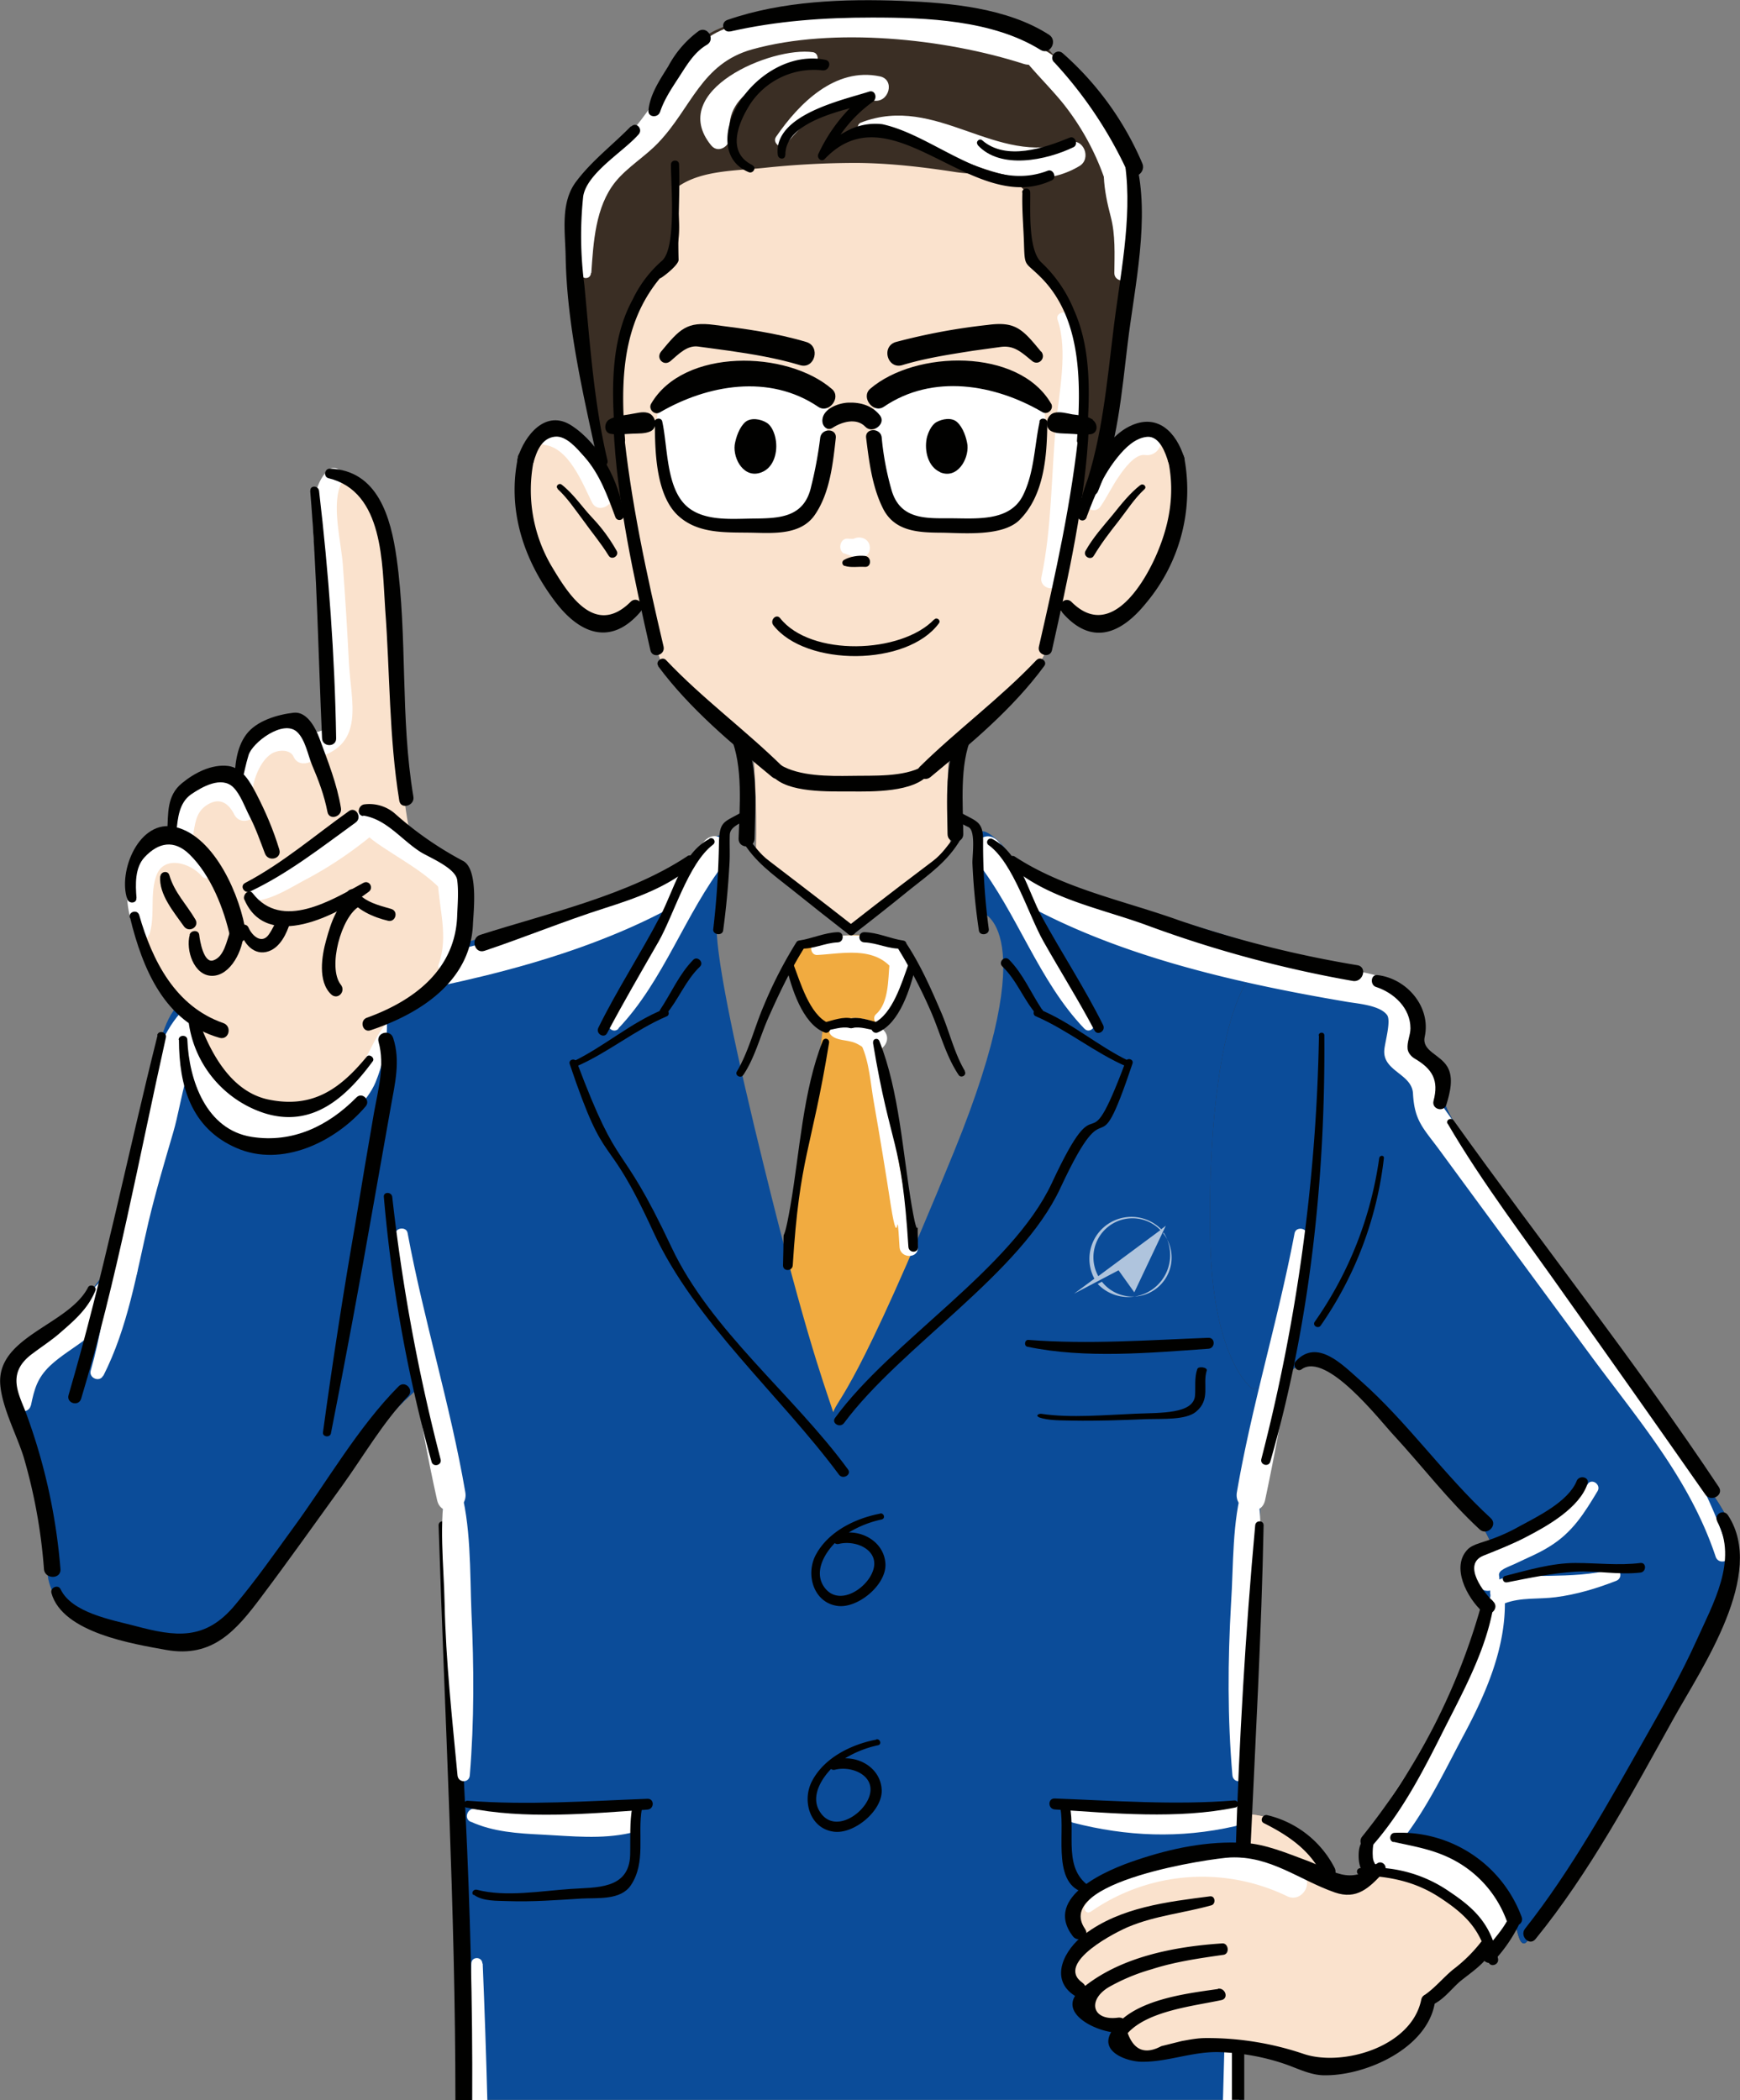 <svg xmlns="http://www.w3.org/2000/svg" width="116" height="140" fill="none" viewBox="0 0 116 140"><rect x="0" y="0" width="116" height="140" fill="#808080" stroke="none"/><g clip-path="url(#a)"><path fill="#F1AB40" d="M56.69 62.34c-1.93.08-3.38.76-3.38.76l-.69 1.39s.54 1.65.97 2.34c.43.7 1.3 1.45 1.3 1.45l-.62 5.19s-2.82 15.12-2.9 17.18c-.07 2.07 2.9 12.98 3.44 15.06.55 2.06 1.52 4.9 1.8 4.9s4.71-13.72 5.52-19.96c.18-1.37-3.58-22.23-3.58-22.23s1.17-1.74 1.52-2.42c.34-.67.69-1.8.69-1.8l-.89-1.45s-1.58-.48-3.16-.41z"/><path fill="#0B4C99" d="M84.04 99.37c.1-1.39 1.74-6.36 2.85-13.34 1.1-7 2.75-21.36.82-21.9-1.92-.55-16.16-4.8-16.8-5.26s-3.03-.92-3.58-1.85c-.54-.92-2.1-2.3-2.1-1.19l.18 4.97s4.31.98-1.8 15.95c-6.59 16.17-7.73 16.4-8.06 17.39-.7-2.12-2.07-5.76-5.25-18.99-3.77-15.73-2.2-14.08-2.2-14.08l.19-4.97c0-1.1-1.57.28-2.11 1.19s-2.93 1.38-3.58 1.85c-.64.46-14.87 4.69-16.8 5.25s-.28 14.9.82 21.9 2.75 11.97 2.85 13.34c.09 1.2 1.12 28.2 1.34 40.35h51.91c.21-12 1.27-39.42 1.35-40.61z"/><path fill="#fff" d="M32.16 130.89c-.02-.48-.73-.48-.74 0-.13 3.04-.13 6.07-.13 9.11h1.2q-.12-4.56-.31-9.11z"/><path fill="#fff" d="M82.64 136.73c0-.66-1-.66-1.02 0l-.09 3.27h1.08l.01-3.27z"/><path fill="#010100" d="M82.95 136.43c0-.52-.82-.52-.82 0v3.55h.82z"/><path fill="#010100" d="M29.8 101.68c-.03-.35-.56-.36-.56 0 .41 12.8 1.12 25.54 1.12 38.32h1.12c.07-12.8-.7-25.62-1.7-38.32z"/><path fill="#fff" d="M93.84 122.68c-.77-.23-2.29-.3-2.45-.16s-.48.9-.48 1.22.28 1.06.28 1.06 1.7.04 4 1.18a9.3 9.3 0 0 1 3.86 3.55c.18.47.33.65.59.47.28-.19.78-.93 1-1.2.24-.26.19-1.17.12-1.41a9.5 9.5 0 0 0-3.33-3.34c-1.97-1.15-3.57-1.38-3.57-1.38z"/><path fill="#0B4C99" d="M30.92 90.17s-4.5-21.62-5.14-22.37c-.64-.74-6.88-2.75-10.56-2.29-3.67.46-4.03 2.57-4.5 3.68-.46 1.1-2.2 12.61-3.2 14.64-1.01 2.04-2.94 3.97-4.14 4.9-1.2.92-2.03 1.46-2.75 2.48-.73 1.03.46 3.04 1.28 4.9.82 1.84 1.47 7.26 1.29 8.46-.19 1.2.92 2.76 1.84 3.32s6.89 1.93 7.25 1.93 1.19.1 2.39-1.1c1.19-1.2 9.37-12.06 9.37-12.06s4.04-5.33 6.99-5.97l-.1-.47z"/><path fill="#333434" d="M85.74 63.94c1.73.38 5.96 1.47 6.98 1.57 1 .1 2.11 1.39 2.03 2.67-.08 1.3-.28 1.85 0 2.03.28.19.54.1 1 .83.46.74.74 1.57.55 1.93s.28 1.47 1.64 3.32c1.39 1.85 14.8 21.26 15.9 22.83s2.11 3.04 1.85 5.15c-.28 2.12-1.85 5.16-3.13 7.55-1.29 2.4-10.28 17.3-10.84 17.68s-.65-1.65-.93-2.21-3.39-3.59-5.32-4.15l-1.93-.54-1.92 2.03s-.74-1.19-.65-1.47c.1-.28.47-.74.47-.74s5.52-7 7.7-15.2c0 0-1.84-2.2-1.28-3.03s1.65-1.1 1.65-1.1-.83-1.94-1.65-2.5-5.6-7.08-6.98-8.19-3.5-2.2-4.6-1.19a7 7 0 0 1-2.75 1.4s-2.67-1.76-2.85-9.95.92-19.61 5.06-18.69z"/><path fill="#F8C39F" d="M91.62 124.6c-.81.77-1.63 1.12-1.85 1.05l-.82-.21s-3.25-1.3-4.9-1.93c-1.64-.63-3.65-.28-6.82.7-3.16.97-5.17 2.05-5.51 3.1-.35 1.03.47 2.06.47 2.06s-.89 1.3-.97 2c-.08.69.97 1.45.97 1.45s-.34.89.14 1.3c.47.41 1.51.83 1.51.83l1.1.28s-.34.97 0 1.39c.35.4 1.1.47 1.1.47s4.49-.82 5.38-.89c.89-.06 2.34.55 2.55.63.22.08 3.92 1.8 6.96.7 3.03-1.11 3.37-2.07 4.33-4.22 0 0 4.07-3.1 3.92-3.86s-1.58-2.69-3.79-3.8-3.8-1.05-3.8-1.05z"/><path fill="#F8C39F" d="M88.95 125.44a12 12 0 0 0-4.14-4.16c-.69-.31-1.8-.36-1.8-.36l-.1 2.7 1.89.23 4.13 1.59z"/><path fill="#0B4C99" d="M85.74 63.94c1.73.38 5.96 1.47 6.98 1.57 1 .1 2.11 1.39 2.03 2.67-.08 1.3-.28 1.85 0 2.03.28.19.54.1 1 .83.46.74.74 1.57.55 1.93s.28 1.47 1.64 3.32c1.39 1.85 14.8 21.26 15.9 22.83s2.11 3.04 1.85 5.15c-.28 2.12-1.85 5.16-3.13 7.55-1.29 2.4-10.28 17.3-10.84 17.68s-.65-1.65-.93-2.21-3.39-3.59-5.32-4.15l-1.93-.54-1.92 2.03s-.74-1.19-.65-1.47c.1-.28.47-.74.47-.74s5.52-7 7.7-15.2c0 0-1.84-2.2-1.28-3.03s1.65-1.1 1.65-1.1-.83-1.94-1.65-2.5-5.6-7.08-6.98-8.19-3.5-2.2-4.6-1.19a7 7 0 0 1-2.75 1.4s-2.67-1.76-2.85-9.95.92-19.61 5.06-18.69z"/><path fill="#FAE2CD" d="M91.62 124.6c-.81.77-1.63 1.12-1.85 1.05l-.82-.21s-3.25-1.3-4.9-1.93c-1.64-.63-3.65-.28-6.82.7-3.16.97-5.17 2.05-5.51 3.1-.35 1.03.47 2.06.47 2.06s-.89 1.3-.97 2c-.08.69.97 1.45.97 1.45s-.34.89.14 1.3c.47.41 1.51.83 1.51.83l1.1.28s-.34.97 0 1.39c.35.4 1.1.47 1.1.47s4.49-.82 5.38-.89c.89-.06 2.34.55 2.55.63.22.08 3.92 1.8 6.96.7 3.03-1.11 3.37-2.07 4.33-4.22 0 0 4.07-3.1 3.92-3.86s-1.58-2.69-3.79-3.8-3.8-1.05-3.8-1.05z"/><path fill="#FAE2CD" d="M88.95 125.44a12 12 0 0 0-4.14-4.16c-.69-.31-1.8-.36-1.8-.36l-.1 2.7 1.89.23 4.13 1.59z"/><path fill="#fff" d="M23.84 66.76c7.38-1.25 15.62-3.08 22.13-6.96 1.18-.71.11-2.55-1.08-1.85-6.39 3.7-14.38 5.55-21.6 6.85-1.28.23-.74 2.18.55 1.96"/><path fill="#fff" d="M41.22 68.56c3.03-3.17 4.45-7.66 7.13-11.1.76-.98-.49-2.35-1.38-1.4-1.76 1.87-2.1 4.63-3.28 6.86-.9 1.71-1.8 3.58-3.05 5.05-.34.41.22.99.6.6z"/><path fill="#fff" d="M26.38 82.3c.64 5.91 1.46 11.89 2.76 17.7.28 1.25 2.1.7 1.88-.53-1-5.83-2.77-11.47-3.85-17.29-.09-.44-.84-.34-.8.1z"/><path fill="#fff" d="M29.74 98.97c-.51 2.51-.15 5.37-.1 7.91.08 3.85.5 7.63.86 11.46.04.53.79.53.82 0 .3-3.63.28-7.23.11-10.86-.11-2.71-.01-5.88-.8-8.5-.13-.42-.8-.47-.88 0z"/><path fill="#fff" d="M115.24 103.51c-1.51-5.06-4.46-9.01-7.44-13.34a908 908 0 0 0-10.38-14.69q-.56-.77-1.1-1.53c-.5-.68-.16-1.87-.42-2.75-.11-.36-.44-.69-.77-.87-1.04-.6-.66-1.55-.6-2.54.07-.94-.7-1.72-1.41-2.17-1.45-.92-3.61-.95-5.26-1.28-2.57-.53-5.1-1.2-7.63-1.92-3.89-1.12-8.12-2.4-11.63-4.47-1.18-.7-2.26 1.15-1.07 1.85 6.54 3.84 14.73 5.7 22.13 6.96.74.14 2.3.22 2.81.9.28.38-.13 1.78-.18 2.3-.15 1.46 1.85 1.6 1.91 2.95.1 1.84.7 2.3 1.8 3.8q5.08 6.92 10.18 13.83c3.18 4.29 6.5 8.14 8.2 13.24.19.54 1.04.33.88-.25z"/><path fill="#fff" d="M105.88 98.9c-1.56 1.74-3.75 2.77-5.84 3.69-1.17.51-3.12 2.33-1.26 3.35.63.35 1.3-.21 1.16-.89-.09-.4.59-.58 1.05-.8.8-.39 1.57-.69 2.3-1.15 1.54-.94 2.33-2.23 3.22-3.71.23-.4-.33-.84-.64-.5z"/><path fill="#fff" d="M107.53 104.6c-1.4.38-2.83.42-4.28.45-1.14.03-2.28-.15-3.36.26-.97.38-.55 1.95.43 1.57 1.07-.41 2.27-.26 3.4-.41 1.39-.18 2.72-.58 4.03-1.09.47-.18.3-.92-.22-.78"/><path fill="#fff" d="M99.36 106.42a52 52 0 0 1-3.87 9.13c-1.47 2.6-3.46 5.02-4.71 7.71-.38.82.56 1.6 1.25.97 2.39-2.16 4.02-5.7 5.53-8.53 1.5-2.8 2.87-5.91 2.76-9.17-.02-.56-.78-.64-.96-.13z"/><path fill="#fff" d="M72.85 67.97c-1.27-1.49-2.12-3.35-3.05-5.05-1.2-2.22-1.51-4.97-3.27-6.85-.9-.95-2.15.43-1.39 1.38 2.69 3.45 4.1 7.94 7.14 11.11.37.4.93-.18.59-.6z"/><path fill="#fff" d="M86.31 82.18c-1.1 5.82-2.85 11.46-3.85 17.29-.22 1.22 1.61 1.77 1.88.53a165 165 0 0 0 2.76-17.7c.05-.45-.7-.55-.79-.1z"/><path fill="#fff" d="M82.87 98.97c-.74 2.46-.63 5.37-.8 7.91-.22 3.83-.24 7.65.09 11.46.05.53.77.53.82 0 .33-3.63.71-7.22.84-10.86.1-2.71.48-5.81-.08-8.5-.1-.47-.76-.42-.87 0"/><path fill="#fff" d="M56.28 36.88c.21.1.44.15.64.25.48.21 1.07-.03 1.07-.61s-.6-.83-1.07-.61c-.08.03-.28 0-.38 0-.54-.07-.72.77-.26 1z"/><path fill="#fff" d="M54.48 63.66c1.55-.08 3.5-.53 4.76.66.63.6 1.59-.38.94-.94a4 4 0 0 0-2.25-.97q-.84-.08-1.68-.04c-.66.04-1.26.35-1.88.48-.45.1-.35.83.11.81"/><path fill="#fff" d="M58.82 68.3c.59-.17.9-.83 1.18-1.32.46-.81.64-1.8.6-2.7-.05-.85-1.22-.83-1.3 0-.1 1.01-.04 2.58-.9 3.33-.3.28 0 .8.42.69"/><path fill="#fff" d="M55.4 69c.32.32.85.32 1.26.42.5.1.72.32 1.15.56.7.43 1.7-.46 1.19-1.19-.45-.62-1.1-.87-1.86-.92-.52-.03-1.39.1-1.73.5a.46.46 0 0 0 0 .64z"/><path fill="#fff" d="M57.43 69.67c.53 1.12.61 2.62.83 3.83q.6 3.42 1.13 6.87c.56 3.5.36-.78.58 2.76.05.79 1.28.79 1.22 0-.27-3.46-.1.92-.7-2.48q-.63-3.7-1.38-7.4c-.26-1.29-.4-2.8-.99-4-.23-.49-.92-.08-.7.4z"/><path fill="#fff" d="M31.37 121.43c1.5.69 3.16.79 4.8.87 1.94.1 3.93.32 5.84-.11.92-.22.68-1.59-.21-1.62-3.4-.1-6.8 0-10.2 0-.45 0-.68.66-.23.87z"/><path fill="#fff" d="M71.52 121.5c3.6.93 7.15 1.07 10.8.24 1.06-.25.58-1.73-.44-1.58-3.34.46-6.87.74-10.25.4-.54-.04-.62.8-.13.93z"/><path fill="#fff" d="M72.7 127.45a13 13 0 0 1 13.1-1.05c1 .5 1.9-1.01.9-1.52-4.36-2.16-11.1-2.02-14.34 2.11-.18.23.05.64.34.45z"/><path fill="#fff" d="M14.14 65.18c-1.62 2.05-3.51 7.73.75 10.5s9.16-1.17 10.14-3.52c.97-2.34 1.03-5.1.13-6.83s-8-4.01-11.02-.13z"/><path fill="#fff" d="M6.89 91.71c1.64-3.24 2.19-6.74 3.01-10.25.48-2.02 1.07-4 1.65-5.98.63-2.15.84-5.25 2.55-6.8 1.09-1-.5-2.58-1.61-1.62-2.67 2.36-3.05 7.53-3.9 10.82-1.18 4.44-1.28 9.08-2.54 13.48-.15.5.59.81.82.35z"/><path fill="#fff" d="M2.06 93.7c.23-1.12.43-1.84 1.27-2.65.72-.68 1.61-1.19 2.4-1.8 1.55-1.2 2.84-2.46 3.4-4.38.26-.94-1.12-1.55-1.6-.67C5.68 87.73-.1 89.02 1 93.7c.11.5.93.52 1.05 0"/><path fill="#FAE2CD" d="M31.1 57.87c.47 2.49-.46 5.8-1.28 7.08s-2.67 2.3-3.67 2.94-1.65 2.75-2.4 3.68c-.73.92-2.93 2.85-5.31 2.4-2.4-.47-3.68-1.48-4.32-2.68s-1-2.86-1.19-3.14-2.75-2.3-3.57-5.15c-.83-2.86-.83-4.89-.28-5.8.54-.9 2.1-1.65 2.1-1.65s0-1.93 1.11-2.85c1.1-.93 2.85-1.2 2.85-1.2l.46.37s.1-1.65 1.19-2.75c1.09-1.11 2.29-1.57 2.85-1.3.56.29 2.02 1.76 2.1.83.09-.92-.54-14.64-.45-15.73.08-1.09 1.38-1.85 2.75-.54 1.38 1.28 1.92 3.58 2.1 7.82s.55 10.22.75 12.33c.18 2.12.54 3.4.54 3.4z"/><path fill="#fff" d="M9.95 62.32c.41-1.27.03-2.6.45-3.88.47-1.48 2.29-.92 3.04-.05.38.43.96-.11.74-.57-.4-.85-.84-1.64-1.76-1.98a2.7 2.7 0 0 0-2.6.37c-1.78 1.44-1.58 4.33-.7 6.21.17.38.7.23.81-.11z"/><path fill="#fff" d="M12.85 55.79c.15-.78.17-1.57.86-2.07.85-.6 1.48-.26 1.9.56.44.9 1.82.27 1.56-.66-.48-1.68-2.13-2.28-3.63-1.5-1.43.74-1.96 2.13-1.7 3.67.09.5.91.5 1.01 0"/><path fill="#fff" d="M16.82 52.75c.08-.83.53-2 1.24-2.48.43-.3 1.28-.35 1.51.17.41.94 1.93.26 1.63-.7-.46-1.52-2.42-1.7-3.59-.89-1.2.84-2 2.56-1.6 4 .14.48.76.33.81-.12z"/><path fill="#fff" d="M21.83 31.38c-1.78 1.74-.6 6.3-.46 8.57l.33 5.88.08 2.08c.03.83-.15.73-1.04 1-1.02.29-.57 1.87.45 1.58 3.14-.91 2.22-3.65 2.07-6.31q-.16-3.23-.4-6.47c-.1-1.57-.83-4.21-.06-5.58.35-.61-.46-1.26-.97-.76z"/><path fill="#fff" d="M17.04 60.06c1.25-.16 2.33-.9 3.44-1.48q2.26-1.21 4.27-2.86c.89-.71-.38-2-1.26-1.26A34 34 0 0 1 20.1 57c-1.09.71-2.1 1.75-3.26 2.31-.35.17-.2.8.2.75z"/><path fill="#fff" d="M23.77 54.8c.53.97 1.57 1.55 2.47 2.14 1.1.71 2.2 1.37 3.12 2.31.7.71 1.83-.4 1.1-1.1-.84-.85-1.81-1.5-2.82-2.15-1.05-.66-2.15-1.5-3.32-1.91-.43-.15-.74.36-.56.72z"/><path fill="#fff" d="M30 64.62c.99-1.85.9-3.88.94-5.95.02-1.13-1.81-1.13-1.76 0 .08 1.89.74 3.77.06 5.62-.16.44.55.72.76.31z"/><path fill="#3A2E24" d="M68.95 2.38C68.12 1.9 64.35.53 57.46.63c-6.88.1-10.1 1-11.2 2.49s-2.85 4.69-3.21 5.15-3.21 2.4-3.77 3.14c-.55.74-1.1 1.85-1.1 1.85-.29 3.86 1.1 15.93 3.2 22.55H71.6c.97-.98 3.13-13.98 3.67-17.86.55-3.87.65-6.54.28-7.47-.36-.92-5.78-7.64-6.6-8.1"/><path fill="#F8C39F" d="M50.4 56.76c.1-2.86-.1-7.18-.46-8.57h13.4l-.18 3.96.19 4.51-6.6 5.2z"/><path fill="#FAE2CD" d="M50.4 56.76c.1-2.86-.1-7.18-.46-8.57h13.4l-.18 3.96.19 4.51-6.6 5.2z"/><path fill="#FAE2CD" d="M41.43 23.86v.08a27 27 0 0 0 .07 4.57c.13 1.78.05 3.55.31 5.33.02.12 0 .3.07.42 0 0-2.4-4.97-4.42-5.6-1.99-.63-2.9 2.15-2.27 5.53s3.38 7.94 5.1 7.6c1.7-.35 2.61-1.52 2.61-1.52s.76 2.69 1.1 3.66 2.9 4.08 6.41 6.01c.05.03 1.77 1.73 1.83 1.75 1.17.55 3.41.58 4.5.58.7 0 3.26.11 5.7-1.06 1.45-.7 2.8-2.42 3.97-3.61 3.1-3.17 3.31-4.21 3.31-4.21l.76-2.83s1.86 1.74 3.79.7 4.2-5.25 4.41-7.66c.22-2.41-.34-4.9-1.45-5.04s-2.34.41-2.4.63c-.07.21-1.17 1.24-1.24 1.52-.06.28-1.92 3.1-1.92 3.1.08-.13.06-.5.1-.66.44-3.3.67-6.6.13-9.92a9 9 0 0 0-1.91-4.56 5.8 5.8 0 0 1-1.54-4.22c0-.47.17-1.04 0-1.47-.47-1.3-3.59-1.34-4.68-1.5-2.19-.34-4.41-.6-6.63-.62q-3.1 0-6.2.33c-1.8.19-4.07.15-5.63 1.18-.53.34-.12 1.33-.07 1.86.08.9.1 1.8-.26 2.64-.35.81-1.07 1.36-1.65 1.98-.58.63-.96 1.6-1.37 2.36-.25.43-.3 1.1-.36 1.57l-.13 1.1z"/><path fill="#fff" d="M56.28 36.88c.21.1.44.15.64.25.48.21 1.07-.03 1.07-.61s-.6-.83-1.07-.61c-.08.03-.28 0-.38 0-.54-.07-.72.77-.26 1z"/><path fill="#fff" d="M36.24 29.65c1.67.15 2.6 2.58 3.22 3.83.43.86 1.71.1 1.28-.76-.79-1.6-2.34-4.8-4.61-3.9-.43.19-.36.78.11.81z"/><path fill="#fff" d="M73.38 33.75c.44-.65.77-1.36 1.22-2 .31-.46 1.07-1.52 1.74-1.42 1.06.15 1.55-1.42.47-1.65-1.24-.25-2.26.56-3 1.45-.71.84-1.6 2.16-1.45 3.33.06.55.69.76 1.02.29"/><path fill="#fff" d="M54.81 26.32c.6.5.33 1.88.23 3.22-.1 1.33-1 4.5-1.56 5.01-.56.52-5.65.65-6.66.42s-2.06-1.24-2.39-2.81-.92-4.23-.46-5.07c.46-.82 2.3-2.16 5.73-2.26 3.45-.1 5.1 1.47 5.1 1.47z"/><path fill="#fff" d="M58.67 26.32c-.6.5-.33 1.88-.23 3.22.1 1.33 1 4.5 1.56 5.01.56.52 5.65.65 6.66.42s2.06-1.24 2.39-2.81c.3-1.57.92-4.23.46-5.07-.46-.82-2.3-2.16-5.74-2.26s-5.09 1.47-5.09 1.47z"/><path fill="#fff" d="M70.51 21.33c.7 2.06.09 4.84-.11 6.95-.32 3.37-.27 6.87-.97 10.19-.17.76 1.02 1.07 1.15.31.62-3.57 1.32-6.85 1.5-10.5.1-1.86.82-6-.9-7.35-.27-.23-.82-.03-.67.4"/><path fill="#fff" d="M39.42 18.2c.14-2.04.27-4.41 1.6-6.07.8-.99 2-1.7 2.87-2.62 2.22-2.33 2.85-5.27 6.26-6.22 5.4-1.5 12.82-.73 18.1.97 1.3.41 1.83-1.6.55-2C62.75.31 53.97-.58 48.06 2.03c-2.98 1.32-4.22 5.25-6.58 7.35-1.02.9-2.3 1.66-2.75 3.05-.62 1.95-.21 3.78-.03 5.76.03.45.68.47.7 0z"/><path fill="#fff" d="M67.98 3.57c.89 1.17 1.96 2.18 2.88 3.31a17 17 0 0 1 2.77 5.02c.3.8 1.7.76 1.6-.21-.24-2-1.2-3.73-2.44-5.27C71.65 5 70.33 3.3 68.47 2.91c-.33-.07-.76.3-.5.64z"/><path fill="#fff" d="M75.24 18.33c.28-1.08.23-2 .17-3.1-.07-1.15.1-2.29-.02-3.44-.12-1.12-1.85-1.2-1.8 0 .04.9.23 1.78.46 2.66.32 1.22.25 2.5.24 3.76 0 .56.84.68.97.13z"/><path fill="#fff" d="M54.2 3.48c-2.75-.4-9.77 2.56-6.79 6.21.53.64 1.39-.07 1.27-.74-.5-2.9 3.38-4.18 5.52-4.62.4-.09.43-.78 0-.85"/><path fill="#fff" d="M52.39 9.64c1.33-1.72 3.5-3.4 5.82-2.94 1.05.22 1.5-1.4.44-1.61-2.96-.62-5.37 1.78-6.92 4.04-.26.4.36.87.66.51"/><path fill="#fff" d="M57.46 8.77c4.73 0 9.89 5.05 14.5 2.3.83-.49.28-1.9-.66-1.58-4.9 1.65-8.84-3.27-13.9-1.32-.31.12-.28.6.08.6z"/><path fill="#010100" d="M64.05 48.67c-1.13 1.83-.9 4.87-.88 6.93 0 .68 1.05.68 1.05 0-.02-2-.26-4.64.56-6.5.21-.48-.43-.9-.73-.41z"/><path fill="#010100" d="M40.9 28.43c.22 4.95 1.37 10.09 2.46 14.92.13.57 1 .33.88-.24-1.13-4.8-2.21-9.78-2.69-14.68-.03-.4-.64-.41-.63 0z"/><path fill="#010100" d="M34.53 30.5c-.72 3.46.36 6.78 2.44 9.55 1.68 2.25 3.77 3.02 5.73.73.38-.45-.23-1.08-.66-.66-2.4 2.38-4.18-.56-5.27-2.38a10 10 0 0 1-1.2-6.97c.13-.69-.9-.99-1.05-.3z"/><path fill="#010100" d="M41.6 34.3c-.33-2.2-1.58-4.67-3.48-5.92-1.73-1.14-3.13.63-3.6 2.13-.22.68.85.97 1.05.3.21-.73.54-1.6 1.42-1.7.77-.09 1.5.82 1.96 1.33 1.02 1.14 1.55 2.61 2.07 4.02.13.36.63.21.58-.17z"/><path fill="#010100" d="M37.17 32.59c.66.61 1.15 1.35 1.7 2.08.57.8 1.18 1.52 1.7 2.36.2.35.75.03.53-.33q-.68-1.2-1.61-2.18c-.7-.74-1.24-1.58-2.04-2.21-.18-.15-.45.1-.27.26z"/><path fill="#010100" d="M50.78 31.48c.84-.33 1.08-1.4.93-2.2-.06-.37-.26-.9-.6-1.1-.4-.25-1.04-.36-1.42-.05-.4.35-.63 1.03-.71 1.52-.12.96.64 2.3 1.8 1.83"/><path fill="#010100" d="M62.67 31.47c-.82-.37-1.05-1.44-.89-2.25.08-.36.3-.87.63-1.07.4-.23 1.05-.35 1.41 0 .38.35.61 1.02.68 1.53.08.96-.7 2.28-1.83 1.8z"/><path fill="#010100" d="M56.31 37.72c.43.14.9.04 1.35.07s.46-.68 0-.73c-.44-.05-1 .04-1.4.27-.16.1-.13.34.05.4"/><path fill="#010100" d="M62.28 41.29c-2.2 2.3-8.23 2.5-10.27-.08-.26-.33-.7.13-.46.46 2.16 2.79 8.95 2.76 11.05-.13.14-.2-.16-.42-.3-.25z"/><path fill="#010100" d="M43.99 27.49c3.18-1.85 7.3-2.58 10.56-.37.7.48 1.56-.62.92-1.18-3.01-2.61-9.9-2.74-12.06.97-.21.36.22.8.58.58"/><path fill="#010100" d="M43.66 28.16c0 1.85.05 4.74 1.48 6.15 1.34 1.3 3.21 1.17 4.98 1.2 1.45.03 3.28.17 4.21-1.2 1-1.46 1.2-3.42 1.39-5.12.06-.66-.96-.66-1.04 0a27 27 0 0 1-.6 3.23c-.47 2.15-2.22 2.13-3.98 2.15-1.42.02-3.25.18-4.37-.87-1.33-1.26-1.21-3.93-1.58-5.6-.06-.3-.52-.23-.52.06z"/><path fill="#010100" d="M40.73 28.92c.47.09.95 0 1.43-.01.4-.02.82.01 1.19-.15.56-.25.36-1.1-.17-1.24-.35-.1-.76.03-1.1.08-.48.09-1.07.12-1.49.38-.33.23-.34.86.12.94z"/><path fill="#010100" d="M43.87 44.4c2.11 2.85 4.9 5.16 7.61 7.4.48.4 1.14-.24.7-.69-2.5-2.46-5.36-4.55-7.78-7.11-.25-.27-.74.1-.51.4z"/><path fill="#010100" d="M50.17 11.01c-1.78-.86-.94-2.85-.14-4.1a5.1 5.1 0 0 1 4.8-2.22c.44.06.66-.6.2-.7-2.28-.47-4.6.98-5.77 2.88-.96 1.52-1.29 3.78.64 4.6.3.14.56-.3.27-.44z"/><path fill="#010100" d="M52.36 10.34C52.32 8 56.54 7.3 58.12 6.82q-.14-.34-.28-.66a11 11 0 0 0-3.28 4.1c-.13.27.2.57.42.34 4.5-4.74 9.87 3.91 15.14 1.42.36-.17.1-.78-.27-.64-3.9 1.51-7.48-2.33-11.03-3.1a4 4 0 0 0-2.43.49c-.77.44-.62.34-1.31.9q.67.47.87-.57a9 9 0 0 1 2.26-2.33c.3-.23.14-.8-.28-.66-1.73.56-6.36 1.53-6.08 4.2.03.34.52.36.5 0z"/><path fill="#010100" d="M65.17 9.66c1.52 1.68 4.6 1.02 6.4.15.34-.17.1-.8-.27-.63-1.7.7-4.23 1.55-5.81.18-.2-.18-.48.1-.3.3z"/><path fill="#010100" d="M44.73 10.96c-.02 1.2.41 5.66-.64 6.46a8 8 0 0 0-1.91 2.54c-1.54 2.82-1.4 6.27-1.16 9.36.04.41.68.41.65 0-.3-3.83-.24-7.7 2.35-10.8-.2.23 1.22-.79 1.22-1.2-.07-2.11.1-4.23.03-6.36 0-.34-.52-.34-.54 0"/><path fill="#010100" d="M42.06 8.42c-1.22 1.25-2.62 2.3-3.67 3.71-1.04 1.4-.71 3.32-.68 4.97.08 4.63 1.19 9.27 2.16 13.76.08.4.72.23.63-.17-.9-3.76-1.17-7.82-1.54-11.67a25 25 0 0 1-.08-5.93c.25-1.57 2.72-3 3.7-4.14.3-.35-.17-.86-.5-.51z"/><path fill="#010100" d="M44.7 24.07c.52-.44 1.1-1.07 1.84-.97l2.06.28c1.6.23 3.2.5 4.73.96.99.3 1.4-1.24.43-1.54-2-.6-4.07-.88-6.13-1.14-1.85-.25-2.32.28-3.56 1.78-.36.45.18 1.01.63.63"/><path fill="#010100" d="M48.7 49.1c.86 1.95.6 4.74.54 6.82 0 .67 1.04.67 1.06 0 .05-2.15.3-5.34-.88-7.25-.28-.46-.92-.07-.72.41z"/><path fill="#010100" d="M71.95 28.43c-.48 4.9-1.59 9.87-2.69 14.68-.13.56.74.8.87.24 1.07-4.82 2.24-9.97 2.46-14.92.02-.41-.58-.4-.63 0z"/><path fill="#010100" d="M77.9 30.8c.44 2.22.04 4.3-.88 6.35-.92 2.03-3.1 5.46-5.58 2.98-.43-.42-1.04.22-.66.66 1.94 2.27 3.92 1.54 5.65-.62a11.7 11.7 0 0 0 2.52-9.66c-.15-.7-1.19-.4-1.06.3"/><path fill="#010100" d="M72.44 34.47c.54-1.45 1.09-2.8 2.08-4.01.49-.6 1.15-1.27 1.96-1.34.84-.06 1.23 1.1 1.41 1.7.2.68 1.27.38 1.06-.3-.53-1.71-1.78-3-3.61-2.12-1.94.92-3.18 3.94-3.48 5.92-.05.38.43.53.58.17z"/><path fill="#010100" d="M76.03 32.33c-.72.56-1.28 1.28-1.86 2-.64.77-1.3 1.5-1.8 2.39-.2.36.35.67.55.33.5-.83 1.05-1.55 1.65-2.31.57-.73 1.05-1.5 1.73-2.13.18-.17-.09-.42-.27-.27z"/><path fill="#010100" d="M70.07 26.9c-2.16-3.72-9.05-3.57-12.06-.98-.64.56.21 1.68.92 1.19 3.26-2.21 7.38-1.5 10.56.36.36.22.8-.21.58-.58"/><path fill="#010100" d="M69.31 28.1c-.35 1.63-.36 3.43-1.12 4.94-.89 1.76-3.16 1.51-4.83 1.51-1.6 0-3.3.1-3.9-1.8a19 19 0 0 1-.68-3.58c-.06-.66-1.1-.66-1.04 0 .19 1.55.4 3.25 1.1 4.67.77 1.62 2.43 1.66 3.96 1.67 1.42.02 4.02.27 5.16-.84 1.66-1.65 1.84-4.28 1.86-6.5 0-.3-.46-.37-.53-.07z"/><path fill="#010100" d="M72.87 27.98c-.4-.26-.94-.3-1.39-.36-.36-.07-.84-.2-1.2-.1-.53.15-.7 1-.16 1.24.34.15.72.13 1.08.15.52.01 1.04.11 1.54.03.47-.08.46-.7.11-.94z"/><path fill="#010100" d="M69.1 44c-2.43 2.56-5.28 4.65-7.78 7.11-.46.45.21 1.08.7.7 2.71-2.25 5.5-4.56 7.6-7.42.23-.3-.26-.66-.5-.4z"/><path fill="#010100" d="M61.53 51.08c-1.28.74-3.34.61-4.79.64-1.45.02-3.46.04-4.73-.74-.46-.28-.86.33-.54.71.99 1.2 3.89 1.06 5.27 1.07s4.23.07 5.19-1.17c.21-.28-.05-.7-.4-.51"/><path fill="#010100" d="M68.16 12.83c-.04 1.2.08 2.36.11 3.56.05 1.46.08 1.04 1.17 2.15 2.74 2.79 2.62 7.2 2.36 10.8-.04.41.62.41.64 0 .21-2.86.36-5.98-.84-8.67a9 9 0 0 0-2.17-3.17c-.9-.83-.73-3.53-.75-4.67 0-.35-.52-.35-.54 0z"/><path fill="#010100" d="M69.4 23.44c-1.23-1.5-1.7-2.03-3.55-1.78a41 41 0 0 0-6.13 1.14c-.99.3-.56 1.83.43 1.54 1.55-.47 3.15-.71 4.73-.96l1.81-.25c.9-.13 1.38.33 2.1.92.44.38.98-.18.62-.62z"/><path fill="#010100" d="M55.49 28.53c.6-.4 1.61-.71 2.2-.08.48.5 1.4-.19.98-.75-.51-.66-1.29-.89-2.11-.86-.68.02-1.83.45-1.73 1.3.03.3.34.59.66.39"/><path fill="#010100" d="M44 7.48c.27-.84.78-1.59 1.26-2.33.52-.8 1.02-1.67 1.86-2.16.6-.35.05-1.27-.53-.93a7 7 0 0 0-2.04 2.36c-.56.9-1.22 1.87-1.32 2.94-.05.47.64.52.77.1z"/><path fill="#010100" d="M48.68 2.1c3.12-.71 6.26-.93 9.46-.93 3.66 0 8.02.17 11.22 2.15.63.4 1.19-.6.58-1C67.17.53 63.36.19 60.14.06c-3.86-.15-8 0-11.65 1.27-.48.17-.3.88.21.76z"/><path fill="#010100" d="M70.27 4.14a28 28 0 0 1 4.9 7.32c.32.66 1.27.08.98-.58a20.5 20.5 0 0 0-5.3-7.33c-.4-.35-.95.2-.58.6"/><path fill="#010100" d="M75.01 11c.5 3.61-.38 7.54-.8 11.14-.42 3.45-.75 7.07-1.88 10.37-.2.56.65.76.87.24 1.3-3.07 1.58-6.58 1.98-9.87.46-3.81 1.51-8.33.56-12.1-.14-.5-.81-.26-.75.2z"/><path fill="#010100" d="M49.44 55.97c.86 1.47 2.06 2.3 3.38 3.35q1.87 1.5 3.76 2.97c.3.23.67-.28.39-.51q-1.76-1.38-3.54-2.74l-2.14-1.64c-.65-.48-1.02-1.05-1.52-1.68-.15-.18-.44.05-.33.25"/><path fill="#010100" d="M49.4 54.17c-1.1.64-1.44.54-1.47 2a57 57 0 0 1-.38 5.77c-.05.38.6.47.66.09q.3-2.21.42-4.44c.04-.63 0-1.28.02-1.9 0-.6.7-.75 1.07-1.08.23-.21-.06-.6-.33-.43z"/><path fill="#010100" d="M38.4 71.1c2.13-.92 3.92-2.44 6.05-3.35.28-.11.07-.59-.2-.47-2.17.87-3.95 2.47-6.04 3.48-.25.12-.04.46.2.36z"/><path fill="#010100" d="M44.4 67.62c.84-.99 1.3-2.26 2.26-3.18.3-.28-.17-.75-.45-.45-.94.96-1.46 2.21-2.2 3.32-.17.25.2.54.4.31z"/><path fill="#010100" d="M37.97 70.9c2.54 7.54 2.3 4.04 5.6 11.25C46.32 88.11 52 93 55.93 98.3c.26.36.87 0 .6-.35-3.62-4.95-9.15-9.26-11.76-14.8-3.57-7.59-3.37-4.52-6.32-12.36-.12-.28-.56-.16-.47.13z"/><path fill="#010100" d="M47.3 55.92c-1.83.94-2.37 3.43-3.3 5.18-1.31 2.51-2.86 4.87-4.11 7.41-.2.4.4.75.59.35 1.09-2.06 2.27-4.08 3.43-6.1 1-1.76 1.99-5.22 3.62-6.45.25-.18.03-.56-.25-.4z"/><path fill="#010100" d="M49.56 71.65c.75-1.12 1.1-2.52 1.64-3.75.71-1.61 1.47-3.2 2.4-4.69.24-.36-.32-.67-.55-.33a29 29 0 0 0-2.14 4.18c-.61 1.42-1 3.04-1.78 4.36-.17.26.25.5.41.25z"/><path fill="#010100" d="M53.33 63.23c.86.07 1.66-.38 2.52-.41.44-.02.44-.7 0-.68-.89.03-1.71.43-2.59.56-.3.05-.21.51.07.53"/><path fill="#010100" d="M52.42 64.42c.33 1.39 1.06 3.81 2.54 4.4.36.16.61-.45.26-.62-1.26-.58-1.87-2.74-2.32-3.91-.11-.3-.56-.18-.5.13z"/><path fill="#010100" d="M55 68.7c.54-.05 1.1-.3 1.66-.17.4.1.57-.53.16-.63-.6-.16-1.3.12-1.9.27-.29.06-.22.56.07.53"/><path fill="#010100" d="M54.85 69.39c-1.32 3.33-1.54 7.44-2.15 10.96-.62 3.58-.4.33-.5 4 0 .43.63.4.65 0 .46-7.33 1.24-7.6 2.42-14.83.05-.28-.33-.4-.43-.11z"/><path fill="#010100" d="M63.7 55.7c-.49.61-.86 1.2-1.5 1.69l-2.15 1.63q-1.78 1.36-3.54 2.74c-.28.23.1.73.4.51q1.88-1.45 3.75-2.97c1.32-1.05 2.52-1.88 3.38-3.35.11-.2-.18-.45-.33-.25"/><path fill="#010100" d="M63.73 54.6c.26.24.49.38.82.53.53.23.25 2 .28 2.45q.1 2.25.43 4.45c.05.38.7.3.66-.09a42 42 0 0 1-.38-5.77c.03-1.44-.41-1.38-1.49-2-.26-.15-.56.21-.32.43"/><path fill="#010100" d="M75.29 70.74c-2.1-1-3.87-2.6-6.05-3.48-.28-.12-.47.36-.2.48 2.13.92 3.93 2.43 6.05 3.35.25.1.46-.25.22-.36z"/><path fill="#010100" d="M69.47 67.3c-.74-1.11-1.26-2.37-2.2-3.33-.3-.3-.74.17-.45.45.96.92 1.4 2.18 2.26 3.19.2.23.58-.07.41-.32z"/><path fill="#010100" d="M75.04 70.78c-2.85 7.6-1.48.7-4.92 8.09-2.69 5.74-10.7 10.5-14.45 15.65-.26.36.34.7.6.34 3.8-5.11 11.75-9.92 14.42-15.66 3.46-7.43 2.21-.55 4.81-8.3.1-.3-.36-.42-.46-.14z"/><path fill="#010100" d="M65.93 56.35c1.63 1.2 2.64 4.65 3.63 6.4 1.12 1.98 2.34 3.92 3.4 5.93.2.4.78.05.58-.35-1.23-2.47-2.75-4.78-4.08-7.21-.96-1.75-1.45-4.23-3.3-5.19-.28-.14-.5.24-.24.42z"/><path fill="#010100" d="M64.33 71.4c-.69-1.15-1.02-2.57-1.54-3.81-.7-1.63-1.4-3.24-2.38-4.72-.23-.35-.79-.03-.56.33a33 33 0 0 1 2.18 4.16c.62 1.4 1.02 3.02 1.88 4.3.16.24.57.02.4-.26z"/><path fill="#010100" d="M60.22 62.7c-.88-.13-1.7-.54-2.6-.56-.44 0-.44.66 0 .68.87.03 1.67.48 2.53.41.28-.02.4-.48.07-.53"/><path fill="#010100" d="M60.56 64.29c-.43 1.17-1.05 3.33-2.32 3.91-.35.17-.1.76.26.63 1.49-.6 2.21-3 2.54-4.41.08-.33-.38-.45-.5-.13z"/><path fill="#010100" d="M58.55 68.17c-.6-.15-1.28-.42-1.9-.27-.4.1-.22.73.17.63.55-.13 1.12.12 1.67.17.3.01.36-.47.06-.53"/><path fill="#010100" d="M58.2 69.52c1.2 7.23 1.9 6.27 2.36 13.6.03.42.66.43.64 0-.1-3.64.19.83-.42-2.75-.6-3.52-.83-7.63-2.15-10.96-.1-.27-.47-.17-.42.11"/><path fill="#010100" d="M67.25 57.65c2.54 2.26 6.1 2.89 9.21 4.03a79 79 0 0 0 13.72 3.71c.7.12 1-.94.3-1.05a74 74 0 0 1-11.91-3c-3.63-1.3-7.65-2.1-10.9-4.23-.32-.22-.72.28-.42.56z"/><path fill="#010100" d="M87.93 69.04a121 121 0 0 1-3.84 28.22c-.1.4.5.56.6.16 2.64-9.2 3.67-18.84 3.6-28.4 0-.24-.36-.24-.38 0z"/><path fill="#010100" d="M83.68 101.68c-.66 7.2-1.07 14.45-1.3 21.66-.02.65.95.63.98 0 .33-7.21.74-14.44.88-21.66 0-.36-.53-.35-.56 0"/><path fill="#010100" d="M45.8 57.09c-3.94 2.6-9.32 3.8-13.79 5.23-.67.22-.38 1.3.3 1.06 2.68-.9 5.3-1.98 8-2.84 2.13-.68 4.24-1.42 5.94-2.9.3-.27-.1-.78-.43-.57z"/><path fill="#010100" d="M25.59 79.79a97 97 0 0 0 3.18 17.65c.11.4.72.23.6-.17a124 124 0 0 1-3.22-17.48c-.04-.35-.6-.36-.56 0"/><path fill="#010100" d="M91.73 65.79c1.22.4 2.3 1.42 2.3 2.76 0 .46-.24.9-.19 1.37.03.26.23.5.46.64 1.2.7 1.63 1.45 1.27 2.82-.15.57.7.8.86.24.23-.76.5-1.77.06-2.51-.49-.83-1.71-1.04-1.51-1.99.44-2-1.2-3.9-3.15-4.12-.46-.05-.5.66-.1.79"/><path fill="#010100" d="M96.51 74.9c2.32 3.98 5.26 7.81 7.92 11.6q4.66 6.55 9.26 13.13c.38.53 1.25.04.9-.5-5.58-8.38-11.85-16.29-17.68-24.44-.17-.23-.55-.03-.4.23z"/><path fill="#010100" d="M114.48 101.42c1.4 2.6-.3 5.53-1.38 7.94-1 2.21-2.2 4.34-3.4 6.45-2.45 4.33-4.94 8.85-8.03 12.76-.38.48.28 1.18.69.7 3.62-4.44 6.46-9.76 9.24-14.76 1.88-3.37 6.16-9.6 3.6-13.5-.29-.45-.96-.06-.72.4"/><path fill="#010100" d="M86.77 91.28c1.67-1.2 5.23 3.42 6.15 4.4 1.91 2.07 3.64 4.35 5.72 6.27.49.46 1.25-.28.74-.75-3.1-2.85-5.52-6.37-8.7-9.18-1.16-1.02-2.87-2.84-4.3-1.27-.25.27.08.75.4.53"/><path fill="#010100" d="M105.11 98.73c-.56 1.37-2.6 2.36-3.82 3.02q-1.1.62-2.3 1c-.35.12-.83.24-1.11.5-1.2 1.17-.07 3.28.97 4.21.46.41 1.15-.26.7-.7-.59-.54-2.12-2.47-.65-3.06.95-.38 1.9-.75 2.82-1.23 1.4-.72 3.57-1.94 4.11-3.55.17-.46-.54-.62-.72-.2"/><path fill="#010100" d="M100.48 105.48c1.52-.3 3-.61 4.55-.71 1.45-.08 2.86.23 4.33.06.41-.04.41-.69 0-.64-1.45.18-2.88 0-4.33 0-1.58 0-3.17.48-4.68.86-.28.07-.17.48.11.43z"/><path fill="#010100" d="M98.8 106.82a43 43 0 0 1-7.99 15.61c-.36.45.25 1.1.64.65 1.93-2.18 3.28-4.74 4.58-7.32 1.39-2.79 3.02-5.62 3.54-8.73.09-.5-.64-.7-.77-.21"/><path fill="#010100" d="M92.9 122.78c1.58.35 2.92.55 4.35 1.4a7.5 7.5 0 0 1 3.2 3.87c.23.6 1.2.34.99-.27a8.6 8.6 0 0 0-8.46-5.6c-.34 0-.42.53-.08.62z"/><path fill="#010100" d="M90.68 125.01c1.9.07 3.59.38 5.24 1.44 1.8 1.17 2.8 2.17 3.3 4.3.1.43.73.25.65-.18-.44-2.16-1.38-3.23-3.21-4.45a9 9 0 0 0-5.97-1.59c-.3.02-.3.45 0 .46z"/><path fill="#010100" d="M100.51 127.98c-.43.81-1.08 1.45-1.63 2.2-.31.4.37.92.71.54a10 10 0 0 0 1.63-2.33c.23-.47-.46-.89-.7-.4"/><path fill="#010100" d="M91.75 124.25c-1.75 1.52-2.9.41-4.65-.23-1.3-.48-2.75-1.1-4.15-1.17-2.45-.14-4.86.36-7.17 1.14-1.94.64-6.27 2.44-4.26 5.08.36.48 1.17.03.82-.48-2.2-3.17 8.47-4.72 9.69-4.77 2.68-.11 4.58 1.5 6.95 2.33 1.47.51 2.3-.28 3.3-1.39.3-.34-.17-.82-.51-.51z"/><path fill="#010100" d="M80.68 126.41c-2.87.37-5.98.73-8.37 2.53-1.35 1-2.4 2.99-.66 4.1.56.36 1.04-.49.51-.87-1.88-1.33 2.37-3.45 3.11-3.74 1.75-.73 3.68-.91 5.49-1.42.31-.09.26-.63-.08-.6"/><path fill="#010100" d="M81.48 129.55c-3.2.21-6.85.9-9.39 3.04-1.94 1.63 1.4 3.08 2.72 2.9.66-.1.38-1.07-.28-.99-1.7.23-2.07-1.15-.62-2.03a13 13 0 0 1 2.88-1.2c1.55-.5 3.18-.73 4.78-.96.43-.07.33-.8-.1-.76z"/><path fill="#010100" d="M81.2 132.59c-2.15.31-5.86.72-7.13 2.89-.77 1.33 1.1 1.94 2.01 1.96 1.78.03 3.46-.72 5.3-.64 1.5.06 3.02.34 4.42.84.83.3 1.68.73 2.59.7 2.72 0 6.74-1.8 7.26-4.8.1-.59-.77-.84-.9-.24-.65 3.18-5.3 4.49-7.86 3.61a20 20 0 0 0-6.48-1.05c-.57 0-1.07.1-1.63.2l-1.36.34q-1.61.86-2.24-.87c1.36-1.49 4.38-1.8 6.24-2.2.51-.1.28-.83-.22-.76z"/><path fill="#010100" d="M95.3 133.71c.83-.26 1.4-1.07 2.03-1.62.76-.62 1.72-1.22 2.16-2.13.27-.53-.44-.94-.79-.46a10 10 0 0 1-1.84 1.8c-.65.54-1.17 1.19-1.87 1.68-.32.24-.14.84.3.71z"/><path fill="#010100" d="M84.25 121.53c1.6.8 3.12 1.81 3.9 3.5.25.57 1.11.08.83-.5a6.8 6.8 0 0 0-4.5-3.53c-.3-.07-.52.38-.23.53"/><path fill="#010100" d="M91.95 77.18a25 25 0 0 1-4.3 10.93c-.18.26.23.5.4.25a24.4 24.4 0 0 0 4.21-11.16c.02-.2-.28-.2-.31 0z"/><path fill="#010100" d="M58.68 100.9c-1.68.32-3.47 1.2-4.3 2.76-.69 1.32-.13 3.17 1.44 3.39 1.33.2 3.26-1.37 3.21-2.78-.07-1.6-1.85-2.49-3.28-1.96-.38.13-.23.7.17.61 1.22-.3 2.9.5 2.2 1.98-.54 1.16-2.35 2.21-3.23.81-.65-1.06.19-2.33.94-3.02a7 7 0 0 1 2.95-1.4c.27-.07.15-.45-.11-.4z"/><path fill="#010100" d="M58.44 115.96c-1.68.32-3.48 1.2-4.3 2.76-.7 1.32-.14 3.17 1.43 3.38 1.33.2 3.26-1.37 3.21-2.77-.06-1.6-1.84-2.5-3.28-1.96-.37.13-.23.7.17.6 1.22-.3 2.9.5 2.2 1.99-.54 1.15-2.35 2.21-3.22.8-.66-1.05.18-2.32.94-3.02a7 7 0 0 1 2.95-1.4c.26-.06.14-.44-.12-.4z"/><path fill="#010100" d="M31.12 120.5c3.82.8 8.19.4 12.04.13.47-.03.48-.74 0-.72-3.97.15-8 .44-11.99.13-.26-.02-.33.41-.07.46z"/><path fill="#010100" d="M68.52 89.78c3.82.8 8.19.4 12.04.13.46-.03.48-.74 0-.73-3.97.15-8 .45-12 .14-.25-.02-.32.4-.06.46z"/><path fill="#010100" d="M31.58 126.3c.6.46 1.57.4 2.26.43 1.65.06 3.3-.07 4.94-.17 1.06-.06 2.6.13 3.28-.89 1.02-1.54.43-3.37.73-5.09.06-.4-.55-.57-.63-.16-.2 1.07-.12 2.16-.15 3.25-.08 2.31-2.3 2.13-3.97 2.25-1.96.13-4.33.56-6.26.05-.2-.05-.4.21-.21.36z"/><path fill="#010100" d="M69.24 94.47c.6.24 1.57.21 2.26.23 1.65.03 3.3-.03 4.94-.1 1.06-.03 2.6.07 3.28-.48 1.02-.83.43-1.83.73-2.76.06-.21-.55-.31-.63-.1-.2.58-.11 1.18-.15 1.75-.08 1.26-2.3 1.16-3.97 1.23-1.96.08-4.33.3-6.26.01-.2-.03-.4.12-.21.2z"/><path fill="#010100" d="M82.3 120.02c-3.96.32-8 .02-11.98-.13-.48-.02-.47.7 0 .73 3.87.26 8.23.66 12.04-.13.26-.05.2-.5-.07-.47z"/><path fill="#010100" d="M72.77 125.84c-1.96-1.2-1.05-3.54-1.45-5.45-.08-.42-.7-.23-.63.16.35 1.69-.69 5.42 1.98 5.68.23.02.28-.3.12-.41z"/><path fill="#010100" d="M91.02 122.58c-.42.25-.46.84-.44 1.29.03.53.21 1.12.76 1.3.26.09.54-.1.6-.34.09-.28-.1-.51-.34-.61.12.05.02-.04 0-.1a1 1 0 0 1-.08-.4c-.02-.23 0-.54.03-.72.05-.3-.23-.57-.53-.4z"/><path fill="#010100" d="M16.67 59.43c2.54-1.2 4.76-2.95 7.04-4.6.46-.33.01-1.1-.45-.76-2.29 1.63-4.41 3.47-6.92 4.79-.38.2-.05.74.33.56z"/><path fill="#010100" d="M24.22 54.37c1.56.24 2.55 1.63 3.84 2.44.59.36 2.32 1.06 2.42 1.86.1.76.03 1.57 0 2.33-.1 3.57-2.8 5.68-6.01 6.84-.53.18-.3 1.02.23.84 3.36-1.12 6.68-3.29 6.83-7.08.04-.85.37-3.67-.66-4.21a23 23 0 0 1-4.48-3.1 2.6 2.6 0 0 0-2.09-.67c-.41.04-.56.7-.1.78z"/><path fill="#010100" d="M16.3 59.98c1.5 3.48 6.24 1 8.28-.53.35-.26.05-.8-.35-.6-2.15 1.18-5.45 3.2-7.38.7-.26-.35-.7.1-.56.43"/><path fill="#010100" d="M23.2 59.78c.56.88 1.7 1.37 2.67 1.6.5.12.72-.64.21-.79-.77-.22-1.78-.46-2.29-1.16-.26-.36-.86-.03-.61.35z"/><path fill="#010100" d="M23.67 59.7c-1.17.28-1.64 1.95-1.92 2.95-.3 1.06-.58 2.78.33 3.64.44.4 1-.2.64-.65-.9-1.14.03-4.56 1.25-5.23.4-.22.12-.81-.3-.71"/><path fill="#010100" d="M16.11 52.22c.15-.63.27-1.26.46-1.88.25-.84 2.31-2.4 3.23-1.55.55.5.73 1.55 1 2.2.44 1.03.82 2.04 1.03 3.13.11.6 1 .33.9-.25-.26-1.6-.87-3.12-1.43-4.64-.25-.68-.82-1.81-1.71-1.72-1.07.12-2.5.53-3.18 1.46-.66.89-.76 2.11-.78 3.18 0 .3.45.35.52.07z"/><path fill="#010100" d="M11.76 55.44c.09-.9.18-1.92.97-2.48.73-.5 2.03-1.25 2.82-.48.48.47.78 1.34 1.09 1.94.41.79.7 1.63 1.02 2.47.22.6 1.15.36.96-.26-.4-1.32-.91-2.51-1.54-3.73-.4-.76-.92-1.72-1.87-1.84-1.1-.13-2.23.45-3.07 1.14-1.04.84-.92 2.03-.99 3.26-.01.4.58.38.61 0z"/><path fill="#010100" d="M9.1 59.86c-.07-.89-.12-2.01.54-2.72.94-1 1.97-1.17 2.98-.2 1.43 1.39 2.32 3.65 2.73 5.55.15.7 1.13.38 1.04-.28-.33-2.41-2.06-6.46-4.7-7.08-2.43-.57-3.85 3-3.2 4.82.11.31.64.28.6-.09"/><path fill="#010100" d="M12.65 62.32c-.28 1 .27 2.73 1.49 2.73 1.25 0 2.09-1.77 2.09-2.86 0-.53-.7-.56-.88-.11-.24.62-.4 1.7-1.13 1.94-.64.22-.9-1.32-.94-1.71-.05-.35-.56-.3-.64 0z"/><path fill="#010100" d="M16 62c.21.88.94 1.76 1.92 1.41.78-.28 1.2-1.2 1.42-1.91.17-.48-.6-.81-.82-.35-.18.4-.35.8-.61 1.16-.46.64-1.1.08-1.34-.47-.14-.34-.67-.23-.57.17"/><path fill="#010100" d="M8.67 61.18c.84 3.4 2.29 6.95 5.96 8 .63.18.87-.76.26-.98-3.18-1.1-4.73-4.13-5.61-7.2-.12-.4-.73-.23-.63.17z"/><path fill="#010100" d="M20.68 32.72c.46 5.48.54 11.01.79 16.5.03.6.95.6.94 0-.09-5.49-.5-11.07-1.14-16.5-.05-.36-.61-.38-.58 0z"/><path fill="#010100" d="M21.91 31.88c3.68.9 3.56 5.7 3.77 8.73.32 4.26.25 8.52.94 12.77.1.6 1.04.34.94-.27-.89-5.28-.38-10.63-1.12-15.91-.38-2.7-1.25-5.85-4.45-5.96-.37 0-.44.56-.08.64"/><path fill="#010100" d="M10.68 58.41c-.1 1.22.92 2.4 1.58 3.34.33.46 1.05.05.77-.45-.6-1.02-1.4-1.8-1.74-2.96-.1-.34-.58-.24-.6.09z"/><path fill="#010100" d="M12.54 67.8a7.4 7.4 0 0 0 5.07 6.4c3.25 1.03 5.5-1.1 7.23-3.44.19-.23-.23-.55-.4-.31-1.8 2.18-3.63 3.46-6.58 2.84-2.59-.57-3.94-3.34-4.73-5.57-.1-.3-.64-.28-.6.08"/><path fill="#010100" d="M11.93 69.32c.01 3.07.8 5.88 3.82 7.2 3.05 1.34 6.62-.41 8.62-2.76.36-.4-.22-1-.61-.6-1.88 1.9-4.24 3.05-6.96 2.63-3.06-.47-4.2-3.78-4.31-6.47 0-.36-.58-.36-.58 0z"/><path fill="#010100" d="M10.5 69.03C8.5 77 6.88 85.13 4.57 93c-.16.55.68.78.84.24 2.37-7.85 3.86-16.07 5.65-24.08.08-.36-.48-.52-.58-.16z"/><path fill="#010100" d="M5.87 85.82c-1.3 2.52-6.12 3.26-5.85 6.5.13 1.55 1.1 3.34 1.56 4.82a36 36 0 0 1 1.35 7.45c.05.7 1.16.7 1.1 0A39 39 0 0 0 1.8 94.37c-.48-1.37-1.49-2.8.4-4.16.53-.4 1.18-.83 1.69-1.26 1-.87 1.96-1.66 2.47-2.92.11-.28-.35-.48-.5-.2z"/><path fill="#010100" d="M3.43 106.2c.74 2.65 5.47 3.39 7.67 3.79 3.08.54 4.65-1.3 6.33-3.55 1.85-2.46 3.62-4.96 5.42-7.45 1.4-1.95 2.7-4.2 4.37-5.93.4-.43-.23-1.07-.65-.64-2.7 2.72-4.77 6.36-7.03 9.44-1.25 1.72-2.49 3.49-3.86 5.12-2 2.41-3.97 2.13-6.7 1.4-1.53-.4-4.2-.87-4.94-2.44-.17-.35-.71-.1-.61.25z"/><path fill="#010100" d="M22.06 95.56q1.48-7.5 2.8-15.04l1.2-6.77c.27-1.52.65-3.04.15-4.56-.2-.61-1.14-.36-.97.27.43 1.55-.03 3.18-.31 4.73q-.63 3.63-1.22 7.25-1.22 7-2.18 14.05c-.03.3.46.36.53.07"/><g fill="#fff" opacity=".67"><path d="m77.58 82.15-.03.07a2.6 2.6 0 0 1-4.09 3.22l-.28.15a2.8 2.8 0 0 0 4.4-3.42z"/><path d="M77.42 81.95a2.8 2.8 0 0 0-4.46 3.29l-1.36 1 2.97-1.56 1.05 1.47 2.1-4.44-.3.23zm-4.2 3.12A2.6 2.6 0 0 1 77.36 82z"/></g></g><defs><clipPath id="a"><rect width="116" height="140" fill="#fff"/></clipPath></defs></svg>